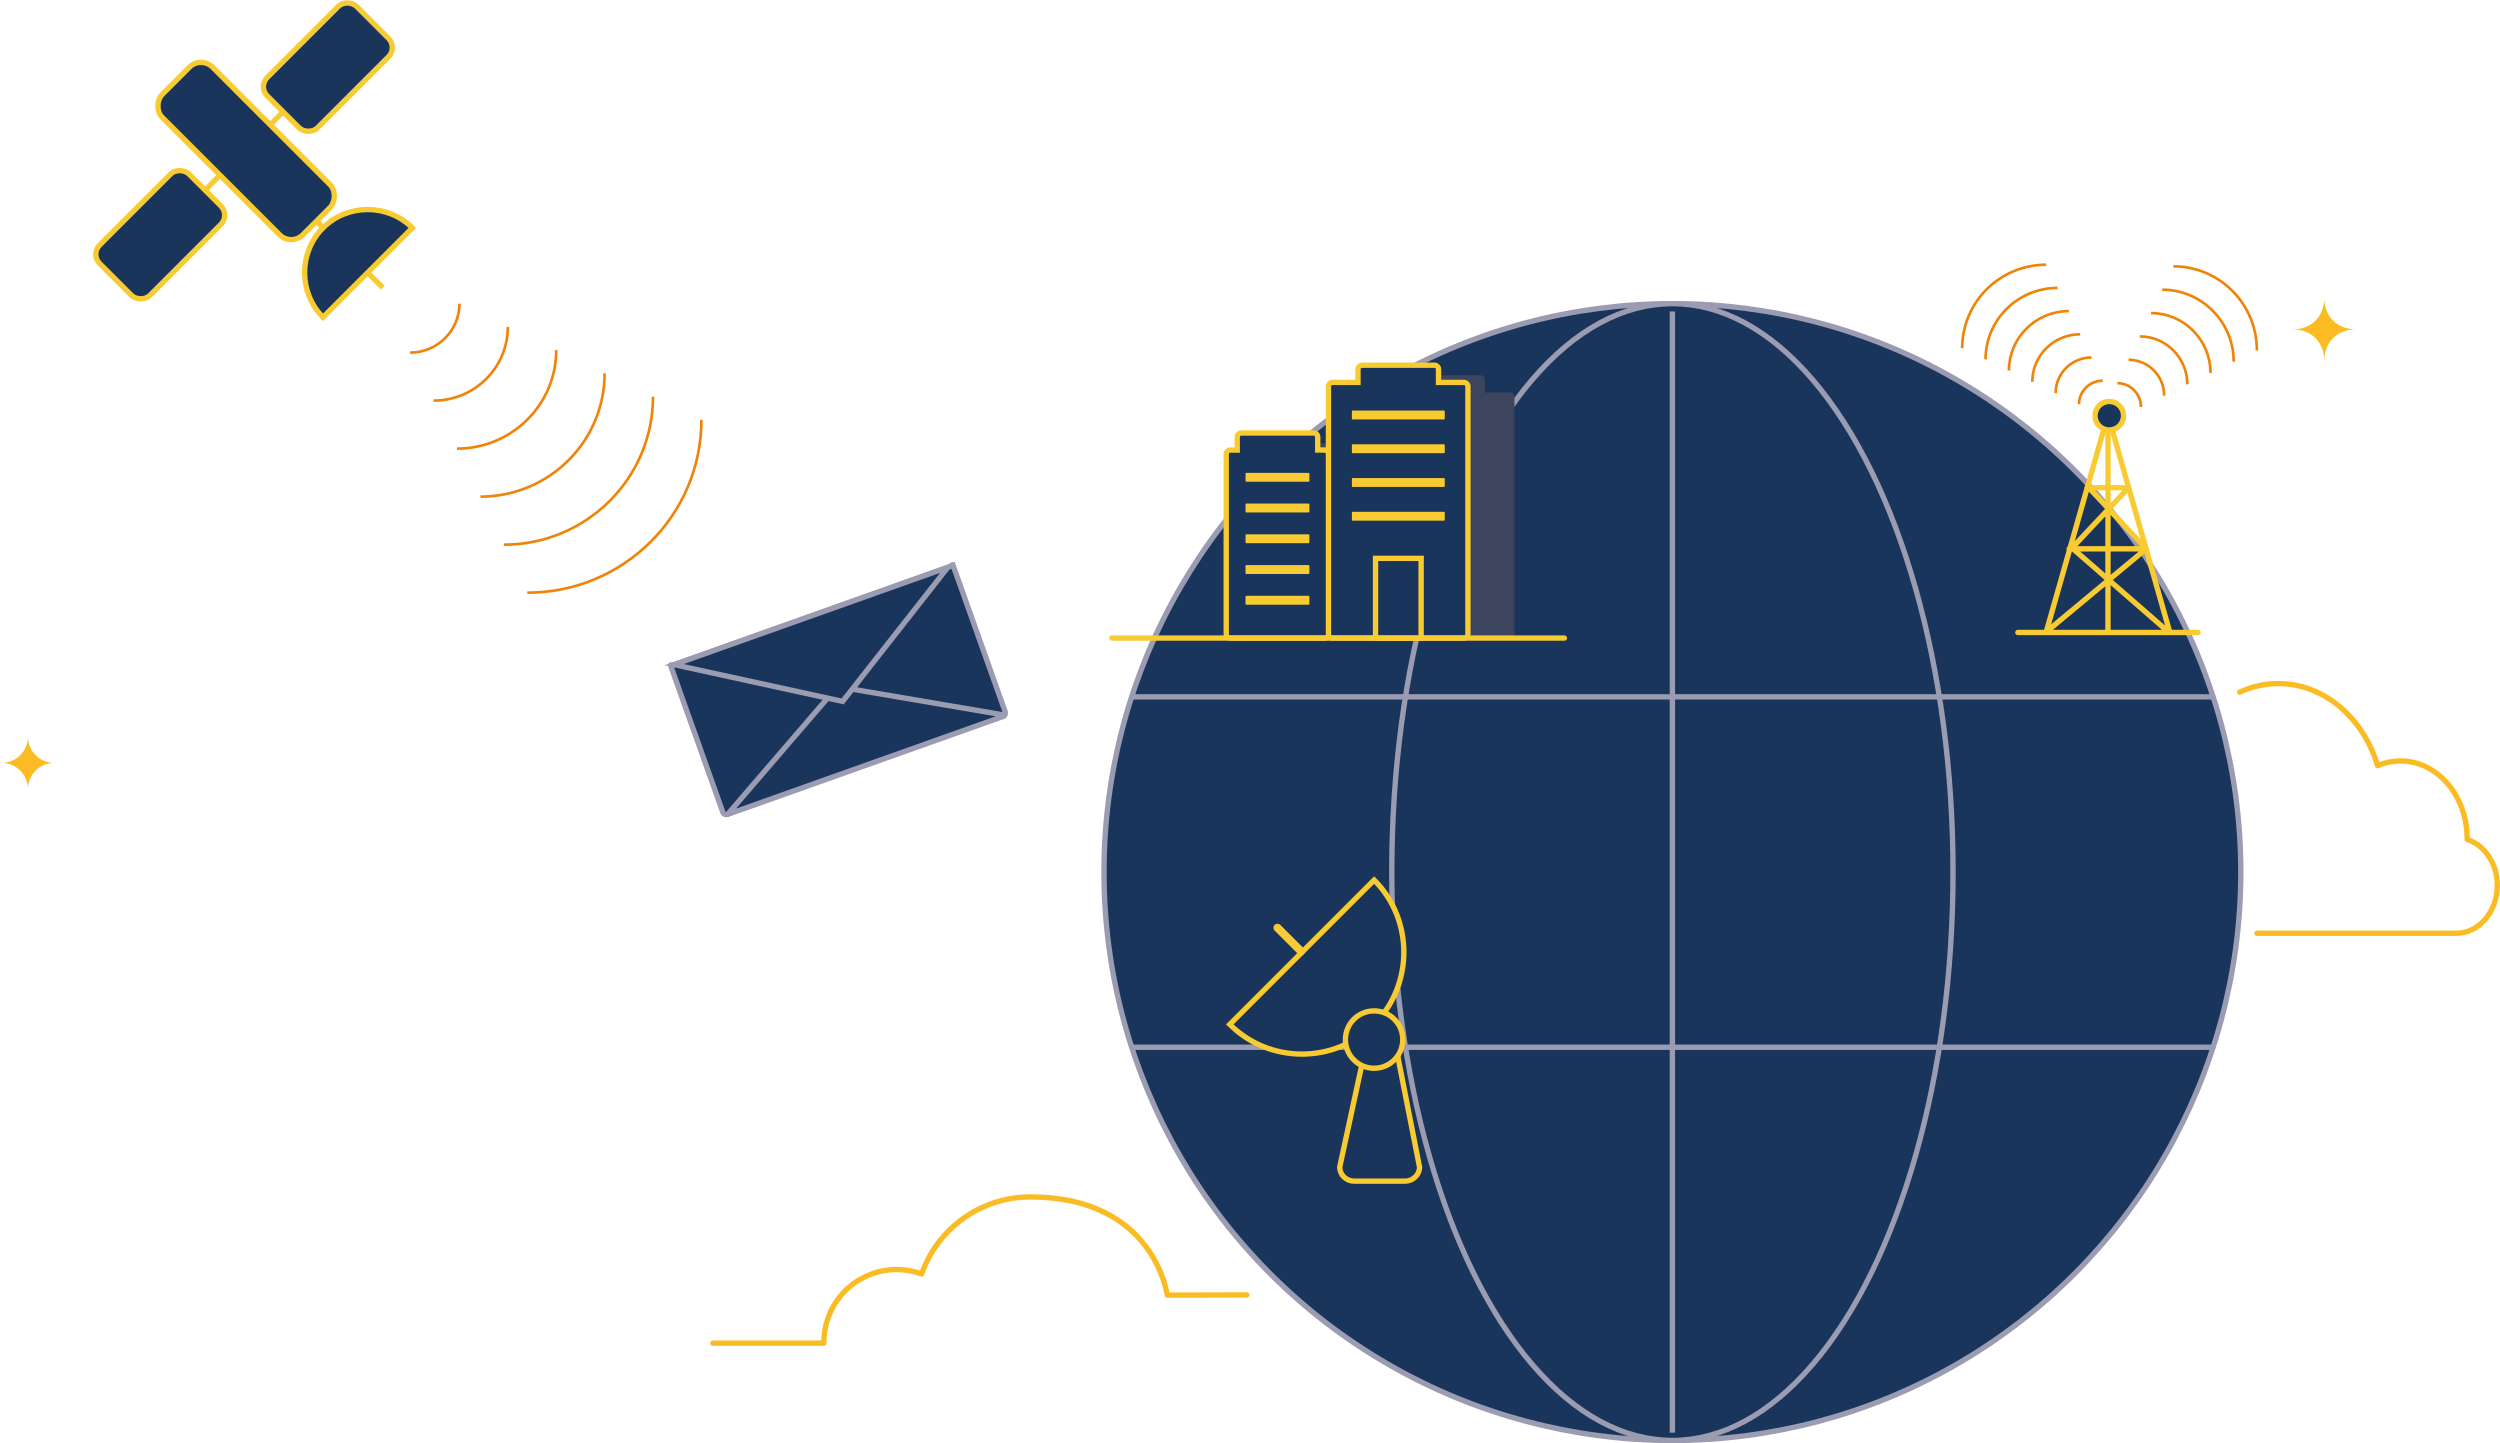 <?xml version="1.0" encoding="UTF-8"?> <svg xmlns="http://www.w3.org/2000/svg" viewBox="0 0 934.45 539.41"><circle cx="625.11" cy="325.95" r="212.46" fill="#19355b" stroke="#9b9cb2" stroke-miterlimit="10" stroke-width="2"></circle><ellipse cx="625.11" cy="325.95" rx="104.89" ry="212.46" fill="#19355b" stroke="#9b9cb2" stroke-miterlimit="10" stroke-width="2"></ellipse><path fill="none" stroke="#9b9cb2" stroke-miterlimit="10" stroke-width="2" d="M625.11 116.41V535.5M826.96 391.44H423.27M826.96 260.47H423.27"></path><rect x="98.92" y="11.8" width="47.25" height="26.58" rx="4.85" ry="4.85" transform="rotate(-45 122.543 25.091)" fill="#19355b" stroke="#f9cb32" stroke-miterlimit="10" stroke-width="2"></rect><rect x="36.27" y="74.44" width="47.25" height="26.58" rx="4.85" ry="4.85" transform="rotate(-45 59.899 87.73)" fill="#19355b" stroke="#f9cb32" stroke-miterlimit="10" stroke-width="2"></rect><path fill="#19355b" stroke="#f9cb32" stroke-miterlimit="10" stroke-width="2" d="M77.19 70.57l5.04-5.17M101.02 46.6l4.52-4.52"></path><rect x="54.86" y="43.15" width="74.26" height="26.58" rx="6.09" ry="6.09" transform="rotate(45 91.999 56.447)" fill="#19355b" stroke="#f9cb32" stroke-miterlimit="10" stroke-width="2"></rect><path d="M120.73 118.59c-9.16-9.16-9.16-24.25 0-33.41 9.16-9.16 24.25-9.16 33.41 0l-33.41 33.41zM118.7 82.95l1.71 1.79M137.64 102.09l5.46 5.46M522.64 395.75l7.96 40.5c0 2.88-2.45 5.24-5.45 5.24h-18.94c-3 0-5.45-2.36-5.45-5.24l8.76-40.5c0-2.88 2.45-5.24 5.45-5.24h2.21c3 0 5.45 2.36 5.45 5.24zM513.63 328.94c14.8 14.8 14.8 39.16 0 53.96-14.8 14.8-39.16 14.8-53.96 0l53.96-53.96z" fill="#19355b" stroke="#f9cb32" stroke-miterlimit="10" stroke-width="2"></path><path fill="none" stroke="#f9cb32" stroke-linecap="round" stroke-linejoin="round" stroke-width="3" d="M486.31 355.58l-8.81-8.8"></path><circle cx="513.61" cy="388.57" r="10.72" fill="#19355b" stroke="#f9cb32" stroke-miterlimit="10" stroke-width="2"></circle><path d="M564.56 146.7h-9.58v-4.96c0-.81-.65-1.47-1.46-1.47h-27.09c-.81 0-1.46.66-1.46 1.47v4.96h-9.58c-.81 0-1.47.65-1.47 1.46v25.06c-.11-.69-.71-1.2-1.41-1.2h-2.64v-4.91c0-.81-.66-1.47-1.47-1.47h-27.17c-.81 0-1.46.65-1.46 1.46v4.91h-2.64c-.81 0-1.46.66-1.46 1.47v64.43h90.4v-89.75c0-.81-.65-1.46-1.46-1.46h-.02z" fill="#3c445e"></path><path d="M495.18 168.21h-2.64v-4.91c0-.8-.66-1.45-1.46-1.45h-27.17c-.81 0-1.46.65-1.46 1.46v4.91h-2.64c-.81 0-1.47.66-1.47 1.47v67.36c0 .81.66 1.46 1.47 1.46h35.37c.81 0 1.46-.65 1.46-1.46h0v-67.37c0-.81-.64-1.47-1.45-1.47h-.01z" fill="#19355b" stroke="#f9cb32" stroke-miterlimit="10" stroke-width="2"></path><g fill="#f9cb32"><path d="M465.85 222.71h23.28c.17 0 .3.13.3.3v2.72c0 .17-.13.3-.3.3h-23.28c-.17 0-.3-.13-.3-.3v-2.72c0-.17.13-.3.3-.3zM465.85 211.22h23.28c.17 0 .3.13.3.3v2.72c0 .17-.13.3-.3.3h-23.28c-.17 0-.3-.13-.3-.3v-2.72c0-.17.13-.3.3-.3zM465.85 199.72h23.28c.17 0 .3.13.3.3v2.72c0 .17-.13.3-.3.3h-23.28c-.17 0-.3-.13-.3-.3v-2.72c0-.17.13-.3.3-.3zM465.85 188.22h23.28c.17 0 .3.13.3.3v2.72c0 .17-.13.3-.3.3h-23.28c-.17 0-.3-.13-.3-.3v-2.72c0-.17.13-.3.3-.3zM465.85 176.74h23.28c.17 0 .3.13.3.3v2.72c0 .17-.13.3-.3.3h-23.28c-.17 0-.3-.13-.3-.3v-2.72c0-.17.13-.3.3-.3z"></path></g><path d="M547.27 142.94h-9.58v-4.97c0-.81-.65-1.46-1.46-1.46h-27.17c-.81 0-1.47.65-1.47 1.46v4.97h-9.58c-.81 0-1.46.65-1.46 1.46h0v92.64c0 .81.65 1.46 1.46 1.46h49.21c.81 0 1.46-.65 1.46-1.46h0V144.4c0-.78-.61-1.42-1.39-1.46z" fill="#19355b" stroke="#f9cb32" stroke-miterlimit="10" stroke-width="2"></path><path fill="#19355b" stroke="#f9cb32" stroke-miterlimit="10" stroke-width="2" d="M514.15 208.7h17.04v29.82h-17.04z"></path><g fill="#f9cb32"><rect x="505.31" y="153.46" width="34.71" height="3.32" rx=".29" ry=".29"></rect><rect x="505.31" y="166.07" width="34.71" height="3.32" rx=".29" ry=".29"></rect><rect x="505.31" y="178.68" width="34.71" height="3.32" rx=".29" ry=".29"></rect><rect x="505.31" y="191.29" width="34.71" height="3.32" rx=".29" ry=".29"></rect></g><path fill="none" stroke="#f9cb32" stroke-linecap="round" stroke-linejoin="round" stroke-width="2" d="M415.6 238.5h169.12"></path><path fill="none" stroke="#f9cb32" stroke-miterlimit="10" stroke-width="2" d="M764.59 237.09l23.26-81.82M811.24 237.09l-23.27-81.82"></path><path fill="none" stroke="#f9cb32" stroke-linecap="round" stroke-miterlimit="10" stroke-width="2" d="M754.23 236.41h67.37M787.92 236v-78.83M765.54 235.6l36.65-30.46M810.29 236l-35.81-31.18M780.15 182.31h15.46M773.41 205.14h28.78M774.48 204.82l21.13-22.51M802.19 205.14l-21.44-22.83"></path><circle cx="788.41" cy="155.39" r="5.34" fill="#19355b" stroke="#f9cb32" stroke-miterlimit="10" stroke-width="2"></circle><path d="M880.65 123.11c-7.1 0-11.89 4.79-11.89 11.89 0-7.1-4.78-11.89-11.89-11.89 7.11 0 11.89-4.78 11.89-11.89 0 7.11 4.79 11.89 11.89 11.89zM10.43 274.71c.32 5.44-3.83 10.11-9.27 10.43h-.03c-.38.03-.75.03-1.13 0 5.45-.31 10.12 3.85 10.43 9.3.03.38.03.76 0 1.15-.31-5.45 3.85-10.12 9.3-10.45h1.15c-5.45.32-10.12-3.83-10.45-9.28v-1.15z" fill="#fbbc23"></path><path d="M466.03 484.02l-29.75.07s-4.62-36.71-51.18-36.71c-18.28 0-34.57 11.55-40.61 28.81-14.11-5.17-29.73 2.08-34.89 16.19-1.1 3-1.66 6.16-1.66 9.35h0v.32h-41.49M843.57 348.83h74.55c8.43 0 15.33-8.03 15.33-17.86 0-8.2-4.8-15.14-11.29-17.22v-.34c0-16.01-11.14-28.98-24.89-28.98-2.95 0-5.86.6-8.57 1.76-5.36-17.87-19.98-30.69-37.16-30.69-4.98.01-9.9 1.11-14.41 3.21" fill="none" stroke="#fbbc23" stroke-linecap="round" stroke-linejoin="round" stroke-width="2"></path><path d="M171.73 113.5c0 10.11-8.26 18.3-18.44 18.3M189.82 122.19c0 15.22-12.43 27.56-27.77 27.56M207.91 130.88c0 20.33-16.61 36.81-37.1 36.81M225.99 139.57c0 25.44-20.79 46.07-46.43 46.07M244.08 148.26c0 30.56-24.96 55.33-55.76 55.33M262.17 156.95c0 35.67-29.14 64.58-65.09 64.58M791.42 143.22c4.88 0 8.83 3.99 8.83 8.9M795.62 134.48c7.35 0 13.3 6 13.3 13.41M799.81 125.75c9.82 0 17.77 8.02 17.77 17.91M804.01 117.02c12.28 0 22.24 10.04 22.24 22.42M808.2 108.28c14.75 0 26.71 12.05 26.71 26.92M812.4 99.55c17.22 0 31.18 14.07 31.18 31.42M777.09 151.11c0-4.88 3.99-8.83 8.9-8.83M768.36 146.92c0-7.35 6-13.3 13.41-13.3M759.63 142.72c0-9.82 8.02-17.77 17.91-17.77M750.89 138.52c0-12.28 10.04-22.24 22.42-22.24M742.16 134.33c0-14.75 12.05-26.71 26.92-26.71M733.43 130.13c0-17.22 14.07-31.18 31.42-31.18" fill="none" stroke="#f08409" stroke-miterlimit="10"></path><path d="M374.91 267.8L271.9 304.44c-.7.25-1.47-.12-1.72-.82l-19.47-54.73c-.25-.7.57-.2 1.27-.45l103.01-36.64c.7-.25 1.02-1.15 1.27-.45l19.47 54.73c.25.7-.12 1.47-.82 1.72zM271.91 304.44L313 256.66M375.56 267.3L313 256.66" fill="#19355b" stroke="#9b9cb2" stroke-miterlimit="10" stroke-width="2"></path><path fill="#19355b" stroke="#9b9cb2" stroke-miterlimit="10" stroke-width="2" d="M251.98 248.44l62.98 13.73 39.32-50.12-102.3 36.39z"></path></svg> 